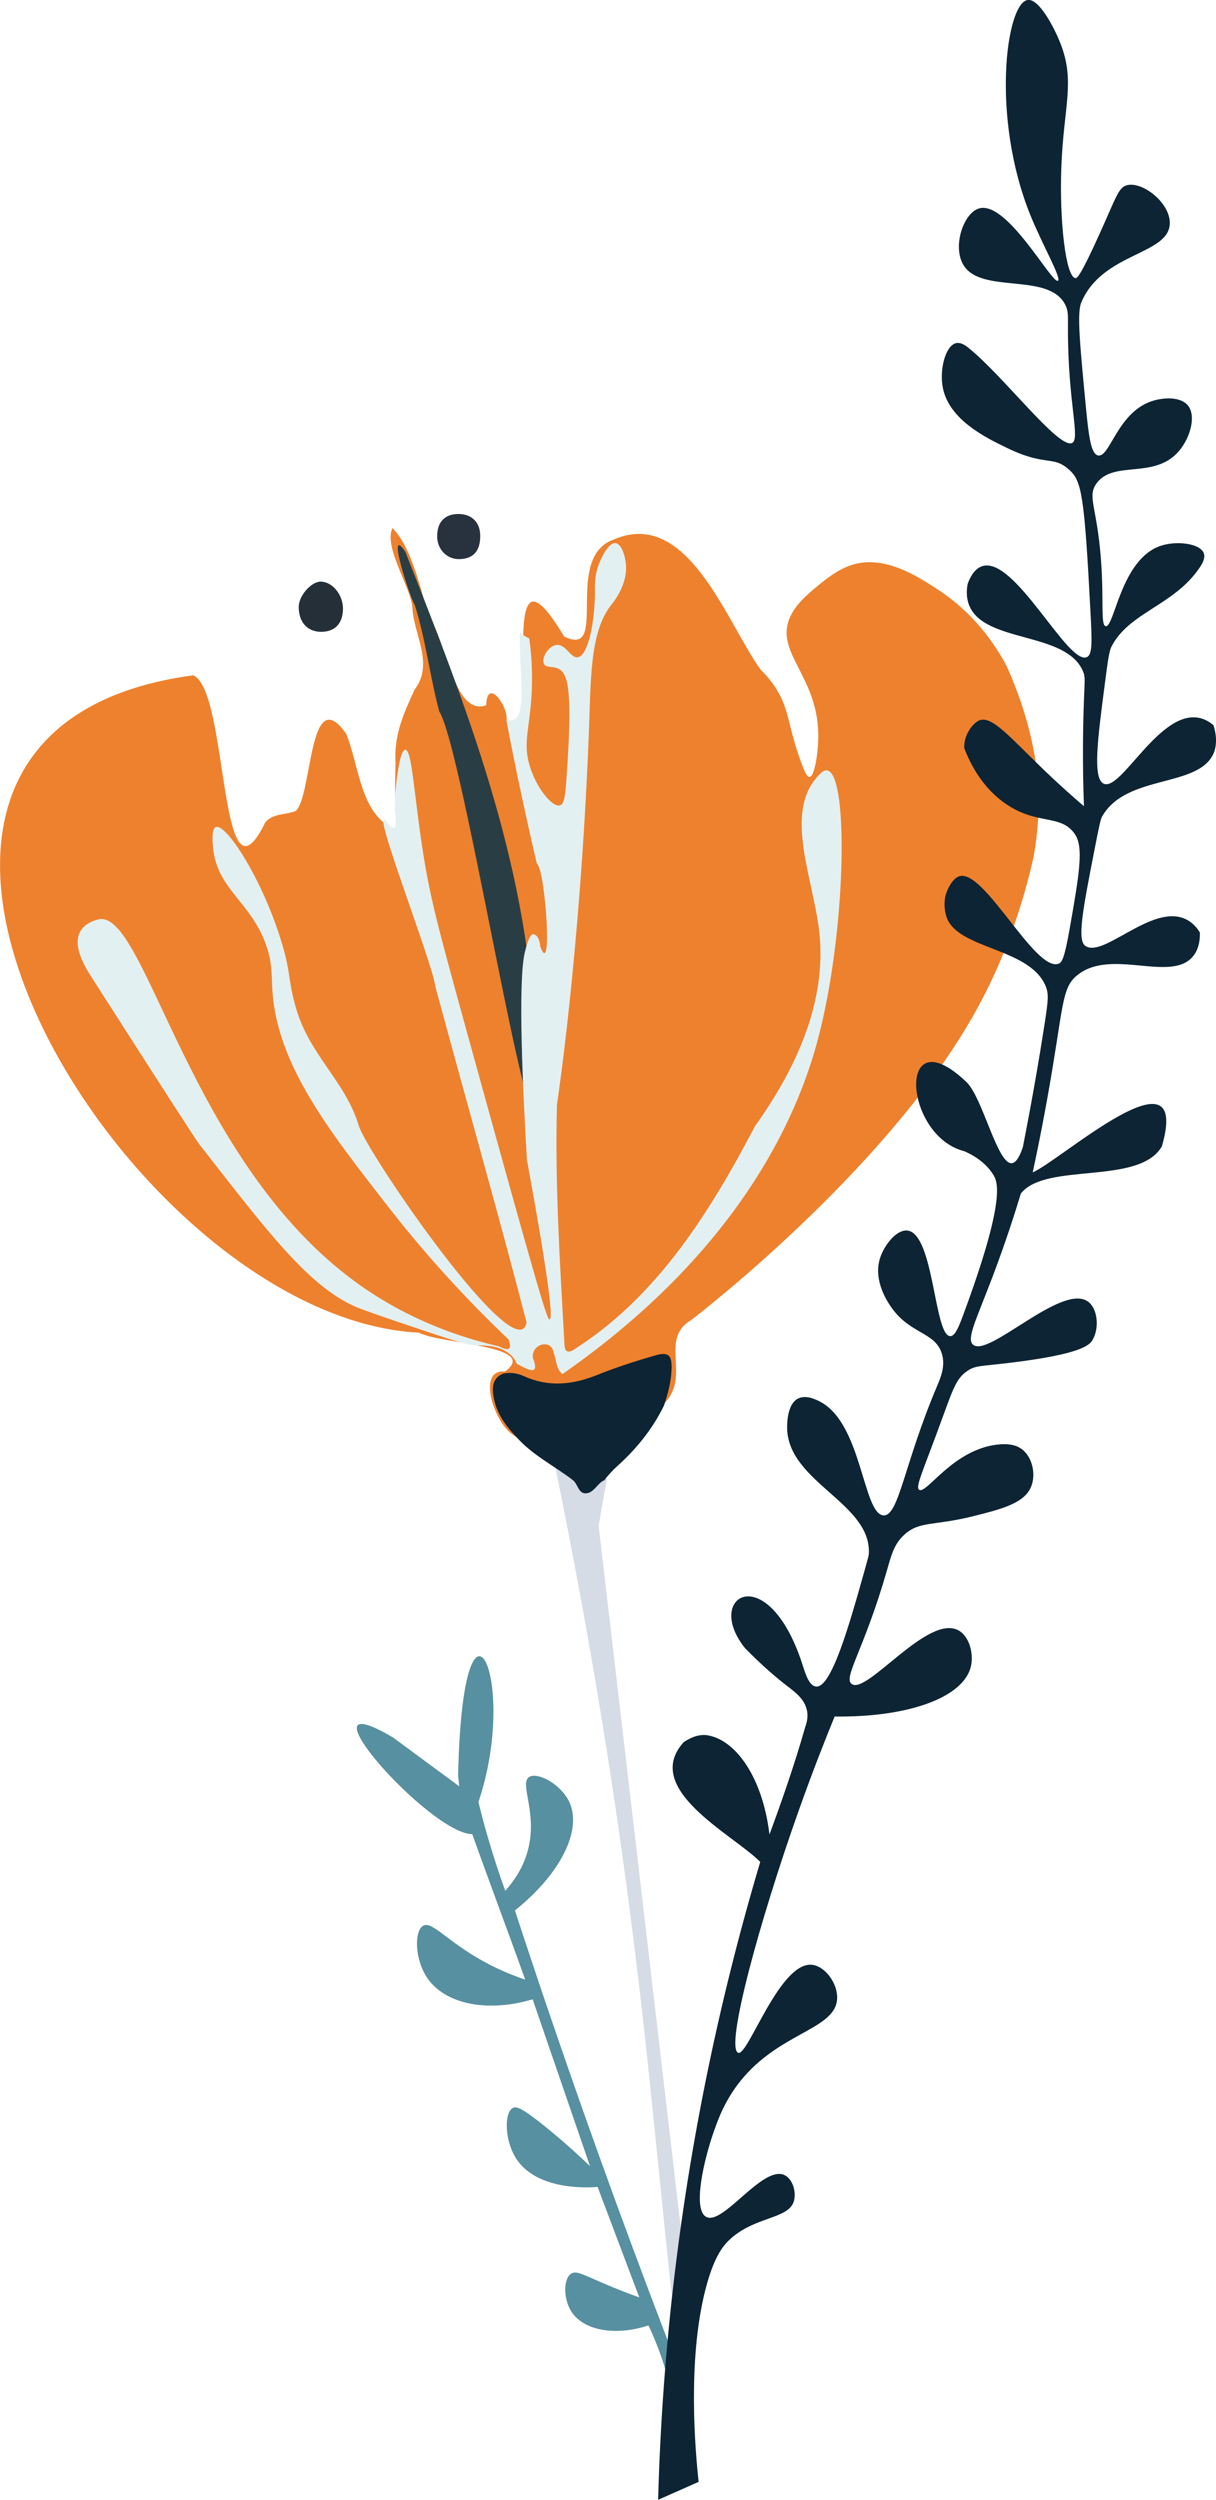 <?xml version="1.0" encoding="utf-8"?>
<!-- Generator: $$$/GeneralStr/196=Adobe Illustrator 27.6.0, SVG Export Plug-In . SVG Version: 6.00 Build 0)  -->
<svg version="1.1" id="Livello_1" xmlns="http://www.w3.org/2000/svg" xmlns:xlink="http://www.w3.org/1999/xlink" x="0px" y="0px"
	 viewBox="0 0 232.68 478.01" style="enable-background:new 0 0 232.68 478.01;" xml:space="preserve">
<style type="text/css">
	.st0{fill:#242F38;}
	.st1{fill:#28323E;}
	.st2{fill:#D5DCE5;}
	.st3{fill:#EE812D;}
	.st4{fill:#0C2434;}
	.st5{fill:#293E44;}
	.st6{fill:#E3F0F1;}
	.st7{fill:#5790A0;}
</style>
<path class="st0" d="M61.53,120.81c-2.68,0.03-4.37-1.8-4.37-4.76c0-2.15,2.43-4.91,4.28-4.84c2.22,0.08,4.2,2.54,4.19,5.19
	C65.61,119.18,64.13,120.78,61.53,120.81z"/>
<path class="st1" d="M91.89,102.41c0.03,2.94-1.29,4.43-3.97,4.5c-2.37,0.06-4.24-1.82-4.27-4.3c-0.03-2.79,1.47-4.36,4.13-4.33
	C90.29,98.3,91.87,99.89,91.89,102.41z"/>
<path class="st2" d="M132.94,448.8c-6.13-52.35-12.26-104.7-18.39-157.05c0.66-3.79,1.32-7.57,1.98-11.36
	c-3.61-0.84-7.21-1.68-10.82-2.52c8.88,42.74,13.83,78.08,16.75,103.23c4.08,35.13,7.04,75.03,9.22,74.92
	C132.35,455.98,132.73,452.18,132.94,448.8z"/>
<path class="st3" d="M163.06,108c-2.73,0.86-5.06,2.76-6.31,3.79c-2.1,1.72-4.71,3.86-5.77,6.67c-2.51,6.65,5.91,11.21,5.59,22.9
	c-0.08,2.91-0.72,7.14-1.68,7.21c-0.41,0.03-0.83-0.73-1.62-2.88c-2.16-5.89-2.18-8.65-3.62-11.88c-0.67-1.52-1.86-3.59-4.1-5.76
	c-6.44-8.89-13.9-31.01-28.05-24.91l0,0c-9.92,3.37-0.74,22.89-9.56,18.56c-13.72-22.97-3.61,21.13-11.01,15.8
	c0.24-2.48-3.7-8.08-3.9-2.65c-4.58,1.67-6.5-6.22-7.88-9.32c-0.03,0.16-0.04,0.31-0.05,0.46c-0.6-3.74-2.26-6.7-3.66-10.22
	c-1.24-4.43-3.12-11.69-6.35-14.8c-1.64,3.57,3.13,10.66,3.8,14.86c0.1,5.25,4.27,11.02,0.48,15.97c0-0.01,0-0.02,0-0.03
	c-2.11,4.64-4.01,8.65-3.68,14.08c-0.07,3.65-0.28,7.32,0.45,10.95c0.12,0.61,0.32,1.5-0.55,1.83c-6.68-2.98-6.77-11.92-9.34-18.32
	c-7.25-10.28-6.43,11.98-9.68,14.77c-1.92,0.76-4.25,0.38-5.8,2.14c-8.98,18.49-6.91-25.1-13.79-28.1h0
	c-80.39,10.81-12.78,122.93,43.17,125.69c4.17,2.23,23.36,2.44,16.47,7.45c-5.5-0.62-2.04,10.07,1.72,12.2
	c3.44,2.67,7.41,5.71,11.25,8.24c1,0.77,1.02,2.78,2.71,2.48c5.78-4.35,11.31-10.12,14.7-16.73c4.53-4.42,0.71-10.18,3.14-14.07
	c0.74-1.2,1.76-1.72,2.06-1.94c3-2.27,36.76-28.65,53.41-57.17c3.88-6.64,8.95-17.03,12.19-31.54c0.76-4.38,1.51-10.88,0.29-18.56
	c-0.97-6.08-2.89-12.03-5.43-17.73c-2.19-4.16-6.16-10.06-12.99-14.57C175.66,110.24,169.31,106.05,163.06,108z"/>
<path class="st4" d="M96.43,262.6c1.35-0.22,2.63-0.01,3.87,0.55c4.72,2.13,9.33,1.63,14.03-0.27c3.57-1.44,7.26-2.62,10.95-3.69
	c2.65-0.77,3.33-0.13,3.22,2.7c-0.09,2.37-0.71,4.65-1.46,6.89c-2.23,4.56-5.38,8.4-9.15,11.76c-0.71,0.63-1.32,1.39-1.97,2.09
	c-0.09,0.15-0.17,0.35-0.31,0.41c-1.29,0.58-1.88,2.23-3.26,2.47c-1.69,0.3-1.71-1.71-2.71-2.48c-3.63-2.8-7.85-4.83-10.91-8.36
	c-2.26-2.34-4.03-4.96-4.38-8.28C94.17,264.7,94.6,263.23,96.43,262.6z"/>
<path class="st5" d="M102.3,196.91c-1.61-32.69-13.03-61.76-24.73-91.39c-3.83-5.64,1.02,9.18,1.79,10.12
	c2.1,6.66,2.88,13.57,4.69,20.41C89.21,143.84,105.7,252.42,102.3,196.91z"/>
<path class="st6" d="M156.2,148.75c-6.03,7.06-0.61,19.31,0.54,29.21c1,8.62-0.57,21.03-12.24,37.32
	c-8.57,16.29-18.55,32.42-34.31,42.53c-1.18,0.86-2.16,1.06-2.19-0.88c-0.84-15.21-1.84-30.54-1.42-45.77c0,0,4.37-28.41,6.06-70.04
	c0.44-10.73,0.11-20.02,4.25-25.37c0.61-0.78,3.17-3.89,2.89-7.75c-0.13-1.75-0.87-4.01-1.98-4.15c-1.29-0.17-2.67,2.57-3.25,4.15
	c-0.82,2.23-0.71,3.99-0.72,5.59c-0.03,4.9-1.17,11.7-3.25,12.08c-1.41,0.26-2.3-2.62-4.15-2.34c-1.55,0.23-2.89,2.54-2.34,3.61
	c0.4,0.8,1.59,0.39,2.7,0.9c1.96,0.89,2.79,4.14,1.63,20.65c-0.26,3.65-0.42,5.24-1.27,5.5c-1.48,0.44-4.55-3.38-5.8-7.57
	c-1.37-4.55,0.09-7.23,0.4-14.25c0.19-4.32-0.16-7.85-0.48-10.1c-0.26-0.11-0.6-0.27-0.95-0.53c-0.29-0.21-0.56-0.45-0.8-0.72
	c-0.36,6.26,1.51,15.79-1.29,16.84c-0.49,0.18-1.01,0.05-1.36-0.09c0.86,4.54,1.79,9.16,2.79,13.86c0.99,4.65,2.01,9.21,3.06,13.68
	c1.62,1.01,3.11,22.52,0.65,15.85c-0.11-1.52-0.67-2.22-1.29-2.33c-0.78-0.14-1.41,2.49-1.64,3.4c-1.4,5.65-0.37,27,0.39,39.76
	c4.55,24.83,4.93,30.36,4.34,30.49c-0.46,0.1-1.55-3.19-15.97-55.46c-5.39-19.54-6.95-25.26-8.39-34.71
	c-1.62-10.61-2-18.75-3.25-18.75c-1.39-0.01-2.23,10.25-1.98,11.9c0,0,0,0,0,0.01c0.03,0.22,0.42,2.84-0.14,3.02
	c-0.22,0.07-0.71-0.11-1.2-0.82c-4.42-6.37,8.58,26.64,9.06,31.14c5.79,21.44,11.92,42.93,17.46,64.24
	c-1.77,9.48-30.49-32.3-32.1-37.59c-2.63-8.68-9.53-13.52-12.1-22.78c-1.51-5.42-0.85-6.23-2.63-12.16
	c-3.66-12.18-10.67-22.92-12.62-22.18c-0.88,0.33-0.64,2.96-0.54,3.97c0.73,7.83,7.2,10.34,10.11,18.47
	c1.28,3.58,1.05,5.96,1.25,8.93c0.96,14.07,10.66,26.51,22.36,41.49c5.26,6.74,12.78,15.58,22.84,25.13
	c1.02,2.83-1.18,1.61-1.9,1.29c-6.87-1.59-17.12-4.84-27.26-12.2c-32.07-23.27-40.24-71.13-49.23-69.45
	c-0.46,0.09-2.65,0.63-3.61,2.38c-1.55,2.85,1.17,7.11,2.16,8.65c13.24,20.66,19.88,31.01,20.71,32.07
	c12.72,16.22,21.18,27.8,30.86,31.4c0.35,0.13,3.07,1.13,6.67,2.34c9.04,3.06,13.56,4.59,15.05,4.62c1.98,0.04,4.72-0.06,6.83,1.73
	c0.5,0.42,0.94,1,1.27,1.8c2.19,1.16,4.48,2.48,3.08-1.15c-0.32-2.63,3.57-3.74,4-0.91c0.55,1.35,0.4,2.99,1.66,4.04
	c35.91-25.01,45.72-52.1,48.89-64.04c5.35-20.13,6-50.53,1.8-51.39C157.59,147.15,156.81,148.04,156.2,148.75z"/>
<path class="st7" d="M105.35,385.69c-2.33-6.83-4.6-13.63-6.82-20.4c8.83-7.05,12.88-15.42,10.42-20.71
	c-1.61-3.47-6.13-5.84-7.71-4.8c-1.92,1.27,1.68,6.82-0.23,14c-0.93,3.49-2.82,6.08-4.33,7.75c-1.17-3.23-2.3-6.68-3.36-10.33
	c-0.66-2.27-1.24-4.48-1.77-6.63c7.94-23.59-3.02-46.33-3.89-4.99c0.07,0.66,0.14,1.32,0.22,1.98c-4.22-3.11-8.44-6.22-12.66-9.33
	c-19.3-11.39,6.89,18.38,15.15,18.48c3.3,9.25,6.86,18.68,10.13,27.81c-1.38-0.46-3.58-1.26-6.14-2.53
	c-8.46-4.19-11.5-8.78-13.37-7.78c-1.75,0.94-1.66,6.34,0.72,9.92c3.34,5.02,11.42,6.77,20.21,4.15
	c3.66,10.64,7.32,21.27,10.98,31.91c-1.97-1.9-4.73-4.44-8.19-7.26c-4.88-3.97-5.9-4.21-6.55-3.89c-1.7,0.86-1.62,6.07,0.5,9.52
	c4.06,6.63,14.89,5.67,15.69,5.59c2.66,7.04,5.32,14.09,7.98,21.13c-0.85-0.3-2.05-0.74-3.47-1.3c-6.75-2.65-8.36-4-9.56-3.25
	c-1.52,0.96-1.52,4.78,0,7.21c2.24,3.58,8.21,4.84,14.79,2.7c1.26,2.67,2.55,5.93,3.61,9.74c1.14,4.13,1.71,7.88,1.98,11
	c0.48-3.07,0.96-6.13,1.44-9.2C122.26,433.46,113.63,409.96,105.35,385.69z"/>
<path class="st4" d="M232.2,138.67c-0.9-0.77-1.83-1.22-2.76-1.41c-7.6-1.52-14.87,14.02-18.22,12.6c-2.18-0.93-1.2-8.47,0.17-18.95
	c0.55-4.23,0.83-6.35,1.26-7.21c3.34-6.64,12-7.89,16.9-15.17c0.49-0.72,1.16-1.84,0.78-2.79c-0.73-1.83-5.16-2.4-8.22-1.38
	c-7.65,2.54-8.86,15.7-10.54,15.37c-1.01-0.2-0.31-4.89-0.9-12.74c-0.76-10.09-2.65-11.96-0.9-14.49
	c3.22-4.63,11.17-0.71,15.87-6.31c2.13-2.54,3.29-6.67,1.67-8.66c-1.4-1.72-4.67-1.56-6.87-0.84c-6.62,2.16-8.05,10.83-10.31,10.4
	c-1.34-0.25-1.79-3.48-2.34-9.2c-1.15-12.01-1.73-18.02-0.9-20.02c3.99-9.62,16.82-9.09,16.95-15.15c0.09-3.94-5.25-8.1-8.22-7.3
	c-1.57,0.43-1.98,2.11-5.13,9.1c-3.84,8.53-4.43,8.68-4.69,8.66c-1.9-0.19-3.1-11.1-2.71-21.28c0.44-11.58,2.71-16.28-0.18-23.62
	c-1.18-2.99-4.11-8.69-6.33-8.27c-4.08,0.77-6.97,22.39,0.56,41.08c2.27,5.63,6.03,12.13,5.3,12.59
	c-1.14,0.71-9.72-15.39-15.09-13.83c-3,0.87-5.13,7.27-3.01,10.8c3.4,5.67,16.23,1.34,19.47,7.57c0.61,1.18,0.55,2.08,0.54,4.33
	c-0.05,14.66,2.5,21.54,0.72,22.18c-2.67,0.95-13.04-12.83-19.79-18.25c-0.43-0.34-1.4-1.1-2.37-0.86c-1.98,0.5-3.19,5.01-2.5,8.52
	c1.2,6.13,8.23,9.55,12.22,11.48c7.51,3.65,8.78,1.4,11.9,4.15c2.45,2.16,2.96,4.69,4.15,27.59c0.27,5.21,0.38,7.83-0.72,8.29
	c-3.66,1.56-13.73-19.29-19.96-17.41c-1.6,0.48-2.43,2.3-2.82,3.35c-0.2,0.96-0.36,2.46,0.22,4.02c2.8,7.46,18.58,5.02,21.83,12.75
	c0.45,1.06,0.33,1.55,0.18,5.59c-0.19,4.98-0.3,11.82,0,20.2c-1.74-1.48-4.42-3.83-7.57-6.85c-6.48-6.21-10.01-10.53-12.44-9.56
	c-0.94,0.38-1.96,1.64-2.46,2.88c-0.4,0.98-0.45,1.86-0.44,2.41c1.25,3.23,3.61,7.83,8.27,10.88c5.89,3.86,10.14,1.75,12.84,5.48
	c1.82,2.5,0.91,7.68-0.9,18.03c-1.05,5.98-1.53,6.62-2.16,6.85c-4.53,1.65-14.39-18.51-19.1-16.69c-1.18,0.45-2.19,2.34-2.55,3.76
	c0,0-0.48,1.88,0.21,3.97c2.06,6.21,15.76,5.85,18.92,13.11c0.69,1.58,0.56,2.81-0.18,7.57c-0.92,5.93-2.26,13.86-4.13,23.37
	c-0.89,2.59-1.64,3.02-2.13,3.05c-2.75,0.18-5.51-12.39-8.61-15.47c-13.48-12.9-12.15,10.25-0.45,13.18c3.3,1.46,4.8,3.32,5.53,4.49
	c0.85,1.36,2.45,4.68-5.72,26.73c-0.86,2.32-1.57,4.15-2.51,4.14c-3.07-0.04-3.1-19.45-8.13-20.18c-2.1-0.31-4.49,2.74-5.29,5.22
	c-1.44,4.43,1.61,8.7,2.23,9.57c3.57,5,8.26,4.61,9.56,8.66c0.76,2.38-0.18,4.6-0.9,6.3c-6.38,15.04-7.31,24.96-10.28,24.7
	c-3.9-0.34-4.08-17.58-12.1-21.74c-0.68-0.36-2.69-1.39-4.23-0.59c-2.13,1.1-2.09,5.01-2.07,5.81
	c0.34,10.26,16.19,14.24,15.63,23.88c-0.02,0.37-0.29,1.34-0.84,3.28c-2.86,10.15-6.28,22.3-9.22,22.09
	c-0.91-0.07-1.66-1.07-2.46-3.65c-6.55-21.12-19.32-13.8-11.15-3.67c3.3,3.37,6.05,5.68,8.05,7.22c1.49,1.15,3.42,2.53,3.81,4.83
	c0.25,1.43-0.24,2.59-0.39,3.1c-1.99,7.06-4.7,14.75-6.81,20.45c-1.33-10.94-6.41-17.96-11.73-18.94c-1.34-0.25-2.89,0.1-4.67,1.27
	c-8.17,9.02,9.48,17.7,14.63,22.92c-7.88,26.46-14.57,57.2-17.74,91.68c-0.96,10.45-1.54,20.57-1.8,30.29
	c2.58-1.14,5.17-2.28,7.75-3.43c-0.66-6.14-2.14-23.1,1.26-36.6c1.61-6.39,3.44-8.52,4.51-9.56c4.83-4.69,11.54-3.99,12.48-7.59
	c0.46-1.76-0.27-4.13-1.76-4.88c-4.17-2.1-11.83,9.72-15.05,7.96c-2.64-1.44-0.4-11,1.44-16.23c0.69-1.95,1.6-4.54,3.43-7.39
	c7.43-11.63,19.79-11.71,20.19-18.03c0.18-2.91-2.22-6.17-4.66-6.53c-6.27-0.93-12.38,17.55-14.27,16.81
	c-2.52-0.99,4.06-25.2,11.72-46.7c2.65-7.43,5.05-13.49,6.74-17.6c14.35,0.19,24.76-3.75,26.08-9.62c0.54-2.39-0.29-5.75-2.44-6.88
	c-5.86-3.09-17.51,12.4-20.38,10.28c-1.68-1.23,2.35-6.46,6.72-21.63c0.87-3.03,1.38-5.13,3.37-6.93c2.89-2.63,5.65-1.65,13.11-3.51
	c5.7-1.42,9.94-2.53,11.18-5.77c0.87-2.27,0.22-5.45-1.73-6.99c-1.05-0.83-2.52-1.2-4.76-0.95c-8.57,0.98-13.58,9.57-14.97,8.65
	c-0.73-0.48,0.46-2.99,3.43-11c3.05-8.25,3.49-10.16,5.77-11.72c1.59-1.09,2.38-0.85,8.65-1.62c13.27-1.65,14.76-3.35,15.33-4.33
	c1.29-2.2,1.02-5.95-0.89-7.32c-5.01-3.61-19.12,10.87-22.01,8.22c-1.26-1.16,0.61-4.66,3.83-13.16c2.53-6.7,4.28-12.22,5.34-15.72
	c4.77-6.07,22.65-1.49,26.99-9.03c5.69-19.81-19.32,2.67-24.72,4.99c0.97-4.5,2.4-11.5,3.83-20.19c2.07-12.52,1.97-15.35,4.75-17.56
	c6.57-5.24,18.16,1.71,22.24-3.76c1.06-1.42,1.2-3.14,1.16-4.37c-0.37-0.6-1.14-1.72-2.49-2.43c-6.43-3.42-16.01,7.52-19.46,4.97
	c-1.54-1.14-0.45-6.9,1.8-18.39c0.75-3.84,1.13-5.77,1.44-6.31c4.7-8.27,18.7-5.35,21.43-12.3
	C232.66,142.85,232.99,141.19,232.2,138.67z"/>
</svg>
